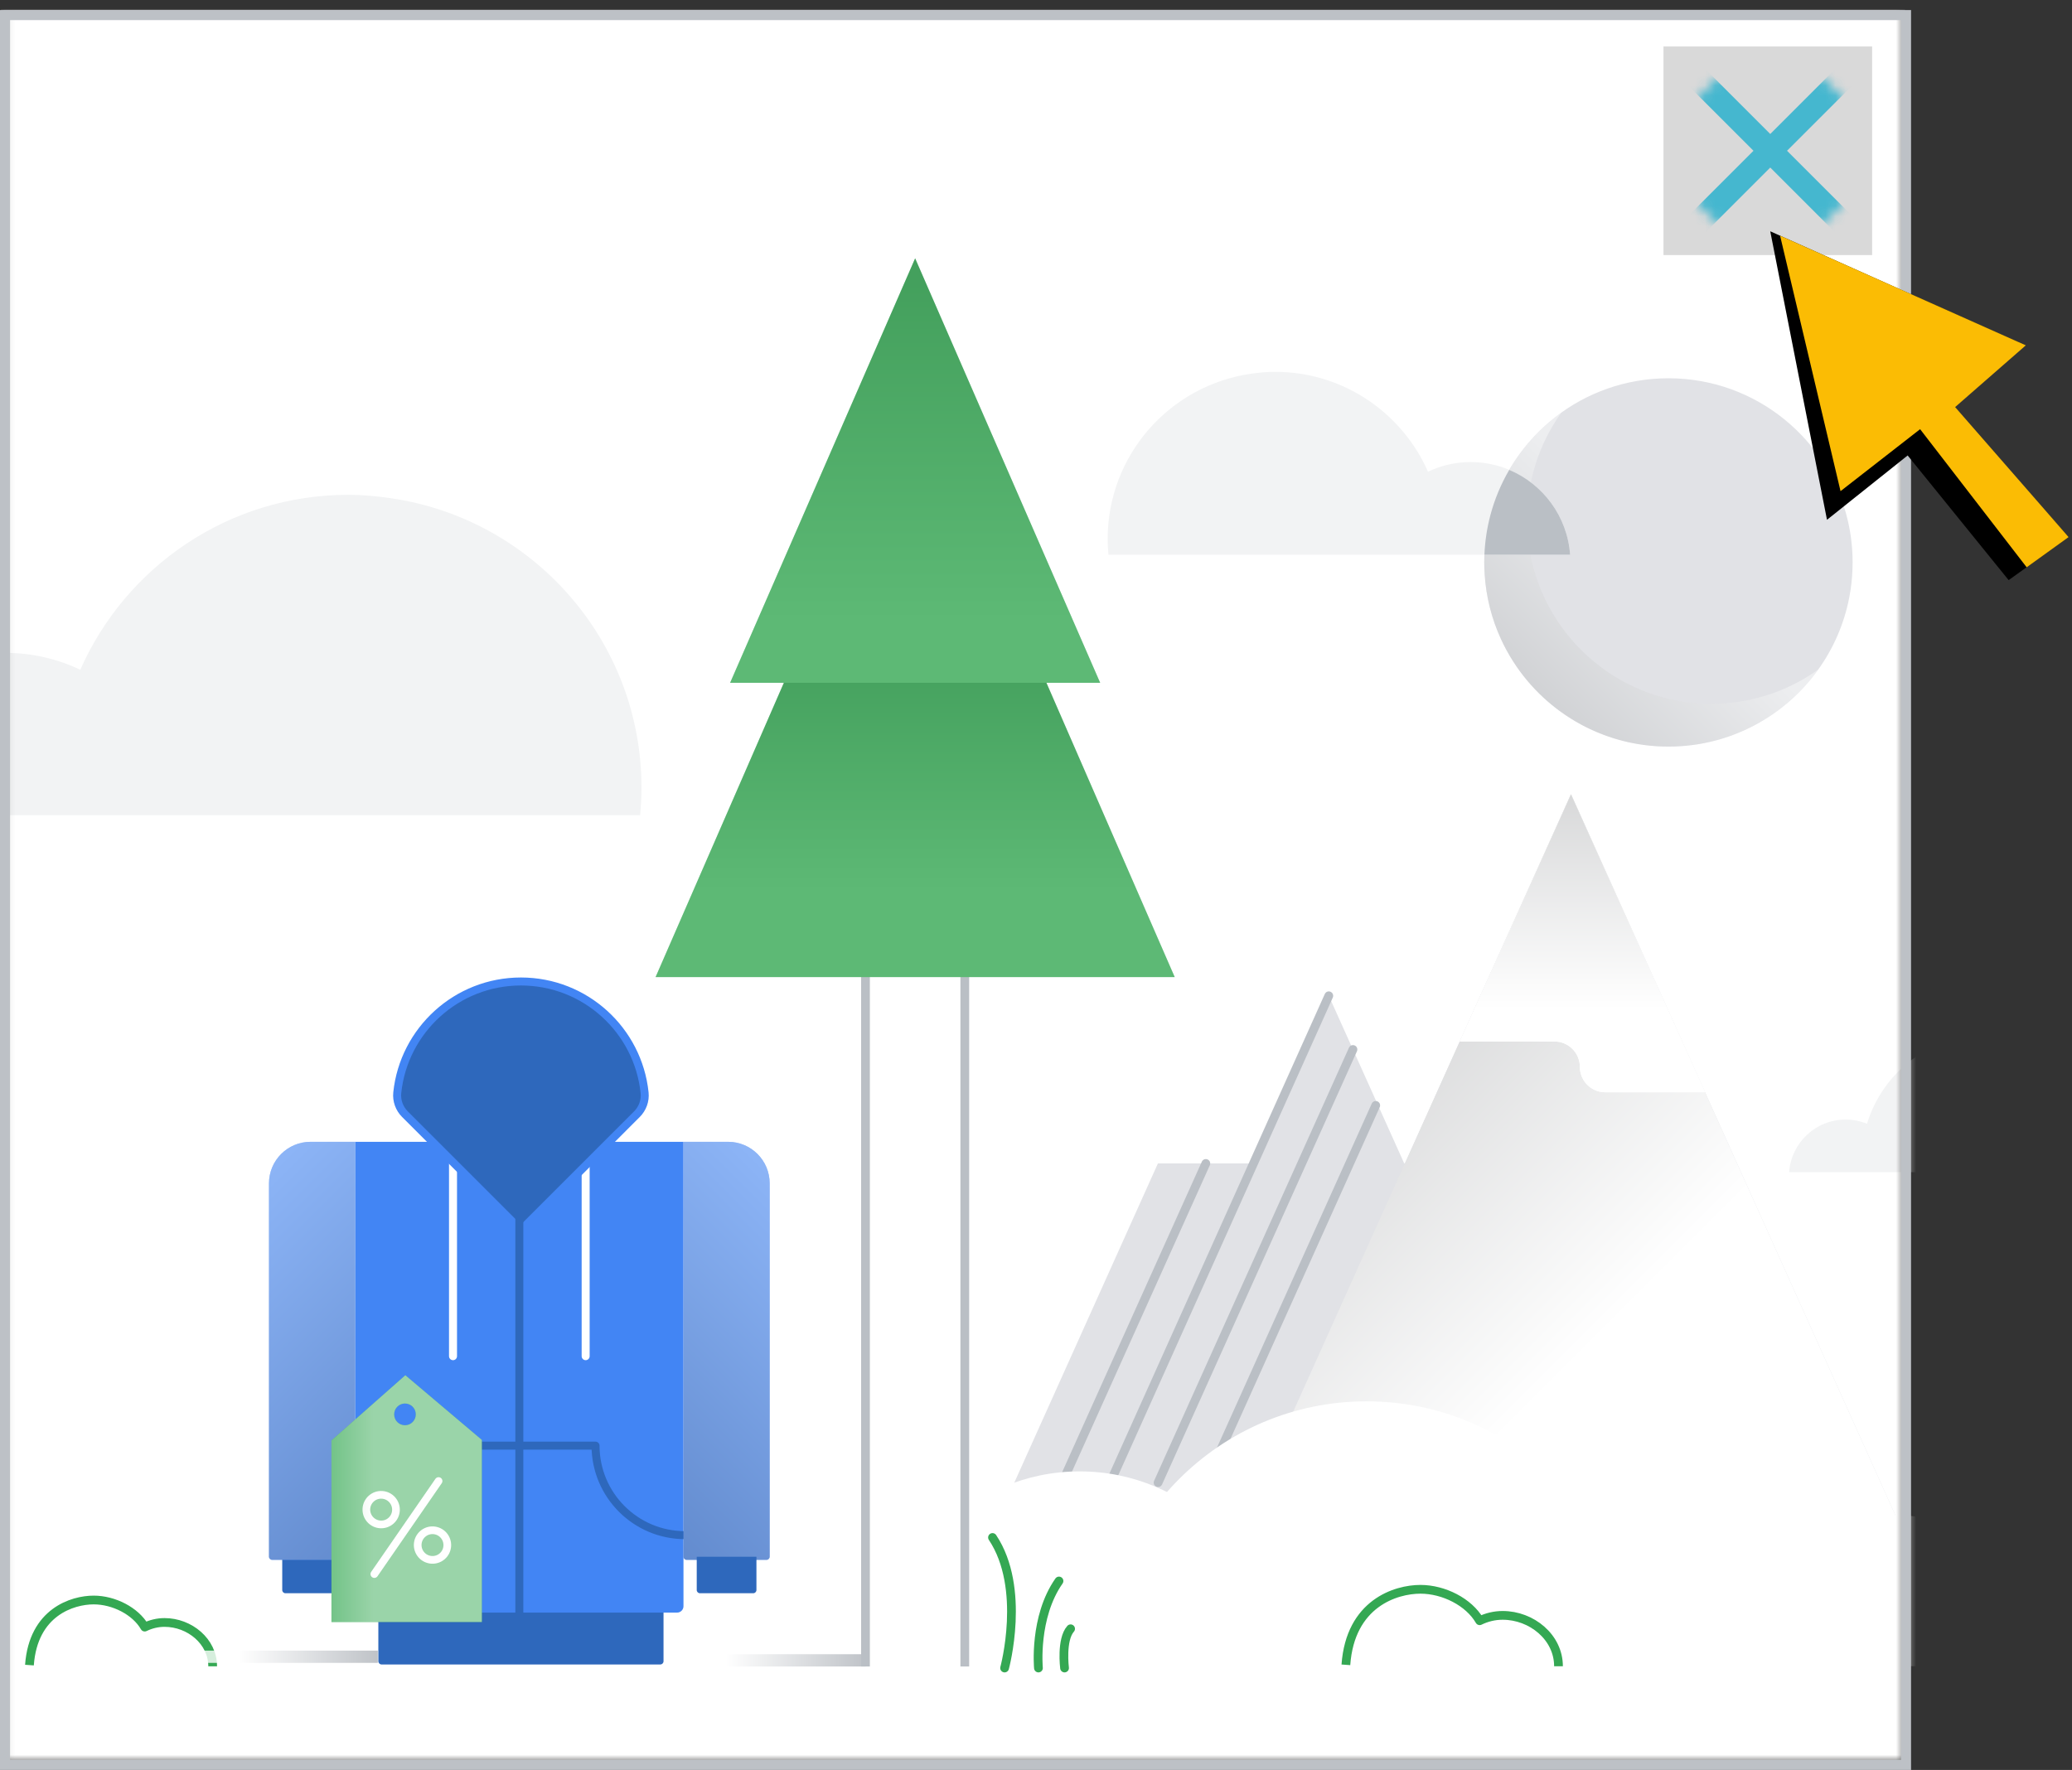 <svg width="206" height="176" viewBox="0 0 206 176" fill="none" xmlns="http://www.w3.org/2000/svg">
<rect x="0" y="0" width="206" height="176" fill="#333333" stroke="none"/>
<g clip-path="url(#clip0_1_209)">
<mask id="mask0_1_209" style="mask-type:luminance" maskUnits="userSpaceOnUse" x="0" y="0" width="190" height="176">
<path d="M189.406 0.965H0.088V175.202H189.406V0.965Z" fill="white"/>
</mask>
<g mask="url(#mask0_1_209)">
<path d="M189.406 0.965H0.088V175.202H189.406V0.965Z" fill="white"/>
<path d="M156.09 152.328L132.11 99.019L108.13 152.328H156.09Z" fill="#E1E2E6"/>
<path d="M154.904 158.373L150.216 115.692H115.12L95.921 158.373H154.904Z" fill="#E1E2E6"/>
<path d="M119.885 115.692L105.607 147.432" stroke="#BABFC5" stroke-width="0.87" stroke-linecap="round" stroke-linejoin="round"/>
<path d="M132.11 99.019L110.372 147.432" stroke="#BABFC5" stroke-width="0.87" stroke-linecap="round" stroke-linejoin="round"/>
<path d="M134.512 104.359L115.137 147.432" stroke="#BABFC5" stroke-width="0.87" stroke-linecap="round" stroke-linejoin="round"/>
<path d="M136.776 109.919L119.902 147.432" stroke="#BABFC5" stroke-width="0.87" stroke-linecap="round" stroke-linejoin="round"/>
<path style="mix-blend-mode:multiply" opacity="0.8" d="M86.046 164.492H67.967V165.713H86.046V164.492Z" fill="url(#paint0_linear_1_209)"/>
<path d="M191.9 158.373L156.188 78.982L120.475 158.373H191.9Z" fill="#E1E2E6"/>
<path style="mix-blend-mode:multiply" d="M191.9 158.373L156.188 78.982L120.475 158.373H191.9Z" fill="url(#paint1_linear_1_209)"/>
<path d="M162.204 165.683C162.204 151.137 150.412 139.345 135.866 139.345C121.32 139.345 109.528 151.137 109.528 165.683" fill="white"/>
<path d="M183.148 165.683C183.148 154.985 174.476 146.313 163.779 146.313C153.081 146.313 144.409 154.985 144.409 165.683" fill="white"/>
<path d="M126.71 165.683C126.71 154.985 118.038 146.313 107.341 146.313C96.644 146.313 87.972 154.985 87.972 165.683" fill="white"/>
<path d="M203.545 165.683C203.545 157.395 196.826 150.677 188.539 150.677C180.252 150.677 173.534 157.395 173.534 165.683" fill="white"/>
<g style="mix-blend-mode:multiply">
<path d="M179.045 68.649C179.055 68.639 179.065 68.628 179.075 68.618C179.316 68.367 179.551 68.109 179.777 67.845C179.787 67.834 179.796 67.823 179.805 67.812C179.905 67.695 180.004 67.576 180.102 67.456C180.12 67.433 180.138 67.41 180.156 67.388C180.248 67.274 180.338 67.159 180.427 67.043C180.442 67.023 180.458 67.003 180.474 66.982C182.037 64.921 183.173 62.52 183.752 59.908L183.754 59.901C183.847 59.479 183.926 59.052 183.99 58.62C183.992 58.607 183.993 58.595 183.995 58.582C184.023 58.39 184.048 58.197 184.07 58.002C184.073 57.973 184.077 57.943 184.08 57.913C184.102 57.707 184.122 57.5 184.137 57.292C184.138 57.276 184.139 57.259 184.14 57.242C184.153 57.057 184.163 56.871 184.171 56.685C184.173 56.636 184.175 56.588 184.176 56.539C184.183 56.336 184.188 56.132 184.188 55.926C184.188 55.907 184.187 55.887 184.187 55.867C184.186 55.722 184.185 55.576 184.181 55.431C184.179 55.37 184.176 55.31 184.174 55.25C184.17 55.144 184.166 55.039 184.161 54.935C184.157 54.868 184.152 54.803 184.148 54.736C184.142 54.637 184.135 54.538 184.127 54.44C184.122 54.373 184.116 54.308 184.11 54.242C184.101 54.143 184.091 54.044 184.081 53.945C184.074 53.882 184.066 53.818 184.059 53.755C184.047 53.653 184.034 53.552 184.02 53.451C184.012 53.392 184.004 53.333 183.996 53.274C183.98 53.166 183.963 53.059 183.946 52.952C183.937 52.901 183.929 52.849 183.92 52.798C183.9 52.679 183.878 52.56 183.855 52.442C183.848 52.404 183.841 52.366 183.833 52.328C183.804 52.184 183.774 52.04 183.742 51.898C183.739 51.886 183.737 51.873 183.734 51.861C181.885 43.705 174.592 37.615 165.876 37.615C157.378 37.615 150.234 43.405 148.168 51.254C147.776 52.746 147.564 54.311 147.564 55.926C147.564 56.322 147.579 56.713 147.604 57.102C147.749 59.383 148.311 61.55 149.217 63.528C149.57 64.301 149.976 65.045 150.429 65.755C152.109 68.389 154.443 70.563 157.201 72.052C157.205 72.054 157.209 72.056 157.214 72.059C157.351 72.133 157.49 72.205 157.629 72.276C157.64 72.281 157.651 72.287 157.662 72.292C157.801 72.362 157.94 72.43 158.081 72.497C158.081 72.497 158.082 72.497 158.082 72.498C158.519 72.704 158.966 72.894 159.422 73.065C159.428 73.068 159.435 73.071 159.442 73.073C159.558 73.117 159.675 73.158 159.792 73.199C159.844 73.218 159.897 73.237 159.949 73.255C160.054 73.291 160.159 73.325 160.264 73.359C160.331 73.381 160.398 73.402 160.465 73.423C160.564 73.453 160.663 73.483 160.763 73.512C160.839 73.534 160.915 73.555 160.991 73.576C161.085 73.602 161.18 73.629 161.275 73.653C161.361 73.675 161.447 73.696 161.533 73.717C161.621 73.739 161.708 73.761 161.796 73.781C161.922 73.809 162.048 73.836 162.175 73.862C162.272 73.882 162.369 73.901 162.466 73.919C162.593 73.943 162.719 73.966 162.846 73.988C162.919 74 162.992 74.01 163.065 74.021C163.175 74.038 163.286 74.055 163.397 74.07C163.473 74.081 163.549 74.09 163.625 74.099C163.735 74.113 163.845 74.125 163.956 74.137C164.031 74.145 164.107 74.152 164.184 74.159C164.298 74.17 164.412 74.179 164.527 74.187C164.599 74.193 164.672 74.198 164.744 74.203C164.871 74.21 164.998 74.216 165.125 74.221C165.186 74.224 165.247 74.227 165.308 74.229C165.497 74.235 165.686 74.238 165.876 74.238C166.053 74.238 166.23 74.235 166.406 74.23C166.461 74.228 166.516 74.226 166.571 74.224C166.693 74.219 166.814 74.214 166.936 74.207C166.998 74.203 167.061 74.199 167.124 74.195C167.24 74.187 167.356 74.178 167.471 74.168C167.532 74.163 167.592 74.158 167.653 74.152C167.781 74.14 167.908 74.126 168.036 74.111C168.081 74.105 168.126 74.101 168.171 74.095C168.343 74.074 168.514 74.05 168.685 74.024C168.714 74.019 168.743 74.014 168.772 74.009C168.913 73.987 169.053 73.963 169.193 73.938C169.248 73.928 169.302 73.917 169.357 73.906C169.473 73.884 169.588 73.861 169.703 73.836C169.761 73.824 169.818 73.811 169.876 73.799C169.992 73.773 170.107 73.746 170.222 73.718C170.274 73.705 170.325 73.693 170.377 73.68C170.52 73.644 170.662 73.606 170.804 73.567C170.825 73.561 170.847 73.555 170.868 73.549C171.033 73.502 171.198 73.453 171.361 73.402C171.396 73.391 171.431 73.379 171.466 73.368C171.593 73.327 171.719 73.286 171.844 73.243C171.894 73.225 171.943 73.208 171.992 73.191C172.105 73.15 172.218 73.109 172.33 73.067C172.379 73.049 172.428 73.03 172.477 73.011C172.596 72.965 172.715 72.917 172.833 72.869C172.871 72.853 172.908 72.838 172.945 72.823C173.26 72.691 173.57 72.551 173.875 72.403C173.908 72.387 173.94 72.37 173.973 72.354C174.092 72.295 174.21 72.236 174.327 72.174C174.368 72.153 174.409 72.131 174.45 72.11C174.562 72.05 174.674 71.989 174.785 71.927C174.822 71.906 174.859 71.886 174.896 71.865C175.025 71.792 175.153 71.718 175.279 71.641C175.295 71.632 175.312 71.622 175.328 71.613C175.622 71.435 175.909 71.25 176.192 71.057C176.22 71.038 176.247 71.019 176.275 71C176.387 70.922 176.498 70.844 176.608 70.764C176.64 70.741 176.671 70.718 176.703 70.695C176.814 70.613 176.925 70.529 177.035 70.445C177.058 70.427 177.082 70.409 177.106 70.391C177.378 70.179 177.645 69.96 177.905 69.733C177.91 69.728 177.915 69.723 177.921 69.719C178.042 69.613 178.161 69.505 178.279 69.397C178.301 69.376 178.323 69.355 178.346 69.335C178.449 69.238 178.552 69.141 178.653 69.042C178.675 69.02 178.698 68.998 178.721 68.976C178.83 68.868 178.938 68.759 179.045 68.649Z" fill="#E1E2E6"/>
</g>
<path style="mix-blend-mode:multiply" opacity="0.4" d="M180.53 66.745C180.502 66.764 180.475 66.783 180.447 66.802C180.164 66.995 179.877 67.18 179.583 67.358C179.567 67.367 179.55 67.377 179.534 67.386C179.408 67.463 179.28 67.537 179.151 67.61C179.114 67.631 179.077 67.651 179.04 67.672C178.929 67.734 178.817 67.795 178.705 67.855C178.664 67.876 178.623 67.898 178.582 67.919C178.465 67.98 178.347 68.04 178.228 68.099C178.195 68.115 178.163 68.132 178.13 68.148C177.825 68.296 177.515 68.436 177.2 68.568C177.163 68.584 177.126 68.598 177.088 68.614C176.97 68.662 176.851 68.71 176.732 68.756C176.683 68.775 176.634 68.794 176.584 68.812C176.472 68.854 176.36 68.895 176.247 68.936C176.198 68.953 176.149 68.97 176.099 68.987C175.974 69.031 175.848 69.072 175.721 69.113C175.686 69.124 175.651 69.136 175.616 69.147C175.453 69.198 175.288 69.247 175.123 69.294C175.101 69.3 175.08 69.306 175.058 69.312C174.917 69.351 174.775 69.389 174.632 69.425C174.58 69.438 174.529 69.45 174.477 69.463C174.362 69.491 174.247 69.518 174.131 69.544C174.073 69.557 174.016 69.569 173.958 69.581C173.843 69.606 173.727 69.629 173.612 69.651C173.557 69.662 173.503 69.673 173.448 69.683C173.308 69.708 173.168 69.732 173.027 69.754C172.998 69.759 172.969 69.764 172.939 69.769C172.769 69.795 172.598 69.819 172.426 69.84C172.381 69.846 172.336 69.85 172.291 69.856C172.163 69.871 172.036 69.885 171.907 69.897C171.847 69.903 171.787 69.908 171.726 69.913C171.611 69.923 171.495 69.932 171.379 69.94C171.316 69.944 171.253 69.948 171.191 69.952C171.069 69.959 170.948 69.964 170.826 69.969C170.771 69.971 170.716 69.973 170.661 69.975C170.485 69.98 170.308 69.983 170.131 69.983C169.941 69.983 169.752 69.98 169.563 69.974C169.502 69.972 169.441 69.969 169.38 69.966C169.253 69.961 169.126 69.955 168.999 69.948C168.927 69.943 168.854 69.938 168.782 69.932C168.667 69.924 168.553 69.915 168.439 69.904C168.362 69.897 168.286 69.89 168.211 69.882C168.1 69.871 167.99 69.858 167.88 69.844C167.804 69.835 167.728 69.826 167.652 69.815C167.541 69.8 167.43 69.784 167.32 69.766C167.247 69.755 167.174 69.745 167.101 69.733C166.974 69.711 166.848 69.688 166.721 69.664C166.624 69.646 166.527 69.627 166.429 69.607C166.303 69.581 166.177 69.554 166.051 69.526C165.963 69.506 165.876 69.484 165.788 69.462C165.702 69.441 165.616 69.42 165.53 69.398C165.435 69.374 165.34 69.347 165.246 69.321C165.17 69.3 165.094 69.279 165.018 69.257C164.918 69.228 164.819 69.198 164.72 69.168C164.653 69.147 164.586 69.126 164.519 69.104C164.414 69.07 164.309 69.036 164.204 69C164.152 68.982 164.099 68.963 164.047 68.945C163.93 68.903 163.813 68.862 163.697 68.818C163.69 68.816 163.683 68.813 163.677 68.81C163.221 68.638 162.774 68.449 162.337 68.243C162.337 68.242 162.336 68.242 162.336 68.242C162.195 68.176 162.056 68.107 161.917 68.037C161.906 68.032 161.895 68.026 161.884 68.021C161.745 67.95 161.606 67.878 161.469 67.804C161.465 67.802 161.46 67.799 161.456 67.797C158.698 66.308 156.364 64.134 154.684 61.5C154.231 60.79 153.825 60.046 153.472 59.273C152.566 57.295 152.004 55.128 151.859 52.847C151.834 52.458 151.819 52.067 151.819 51.672C151.819 50.056 152.031 48.491 152.423 46.999C152.996 44.822 153.96 42.805 155.234 41.024C151.813 43.473 149.269 47.071 148.168 51.254C147.776 52.746 147.564 54.311 147.564 55.926C147.564 56.322 147.579 56.713 147.604 57.102C147.749 59.383 148.311 61.55 149.217 63.528C149.57 64.301 149.976 65.045 150.429 65.755C152.109 68.389 154.443 70.563 157.201 72.052C157.205 72.054 157.21 72.056 157.214 72.059C157.351 72.133 157.49 72.205 157.629 72.276C157.64 72.281 157.651 72.287 157.662 72.292C157.801 72.362 157.94 72.43 158.081 72.497C158.081 72.497 158.082 72.497 158.082 72.498C158.52 72.704 158.966 72.894 159.422 73.065C159.428 73.068 159.435 73.071 159.442 73.073C159.558 73.117 159.675 73.158 159.792 73.199C159.844 73.218 159.897 73.237 159.95 73.255C160.054 73.291 160.159 73.325 160.265 73.359C160.331 73.381 160.398 73.402 160.465 73.423C160.564 73.453 160.663 73.483 160.763 73.512C160.839 73.534 160.915 73.555 160.991 73.576C161.085 73.602 161.18 73.629 161.275 73.653C161.361 73.675 161.447 73.696 161.533 73.717C161.621 73.739 161.708 73.76 161.796 73.781C161.922 73.809 162.048 73.836 162.175 73.862C162.272 73.882 162.369 73.901 162.467 73.919C162.593 73.943 162.719 73.966 162.846 73.988C162.919 74 162.992 74.01 163.065 74.021C163.175 74.038 163.286 74.055 163.397 74.07C163.473 74.081 163.549 74.09 163.625 74.099C163.735 74.113 163.845 74.125 163.956 74.137C164.032 74.145 164.108 74.152 164.184 74.159C164.298 74.17 164.412 74.179 164.527 74.187C164.599 74.193 164.672 74.198 164.744 74.203C164.871 74.21 164.998 74.216 165.125 74.221C165.186 74.224 165.247 74.227 165.308 74.229C165.497 74.235 165.686 74.238 165.876 74.238C166.053 74.238 166.23 74.235 166.406 74.23C166.461 74.228 166.516 74.226 166.571 74.224C166.693 74.219 166.814 74.214 166.936 74.207C166.998 74.203 167.061 74.199 167.124 74.195C167.24 74.187 167.356 74.178 167.471 74.168C167.532 74.163 167.592 74.158 167.653 74.152C167.781 74.14 167.908 74.126 168.036 74.111C168.081 74.105 168.126 74.101 168.171 74.095C168.343 74.074 168.514 74.05 168.685 74.024C168.714 74.019 168.743 74.014 168.772 74.009C168.913 73.987 169.053 73.963 169.193 73.938C169.248 73.927 169.302 73.917 169.357 73.906C169.473 73.884 169.588 73.861 169.703 73.836C169.761 73.824 169.818 73.811 169.876 73.799C169.992 73.773 170.107 73.746 170.222 73.718C170.274 73.705 170.326 73.693 170.377 73.68C170.52 73.644 170.662 73.606 170.804 73.567C170.825 73.561 170.847 73.555 170.868 73.549C171.033 73.502 171.198 73.453 171.361 73.402C171.396 73.391 171.431 73.379 171.466 73.368C171.593 73.327 171.719 73.286 171.844 73.242C171.894 73.225 171.943 73.208 171.992 73.19C172.105 73.15 172.218 73.109 172.33 73.067C172.379 73.049 172.428 73.03 172.477 73.011C172.596 72.965 172.715 72.917 172.833 72.869C172.871 72.853 172.908 72.838 172.945 72.823C173.26 72.691 173.57 72.551 173.875 72.403C173.908 72.387 173.94 72.37 173.973 72.354C174.092 72.295 174.21 72.235 174.327 72.174C174.368 72.153 174.409 72.131 174.45 72.11C174.562 72.05 174.674 71.989 174.785 71.927C174.822 71.906 174.859 71.886 174.896 71.865C175.025 71.792 175.153 71.717 175.279 71.641C175.296 71.632 175.312 71.622 175.328 71.613C175.622 71.435 175.91 71.25 176.192 71.057C176.22 71.038 176.247 71.019 176.275 71C176.387 70.922 176.498 70.844 176.608 70.764C176.64 70.741 176.671 70.718 176.703 70.695C176.814 70.613 176.925 70.529 177.035 70.445C177.058 70.427 177.082 70.409 177.106 70.391C177.378 70.179 177.645 69.959 177.905 69.733C177.91 69.728 177.915 69.723 177.921 69.719C178.042 69.613 178.161 69.505 178.279 69.397C178.301 69.376 178.323 69.355 178.346 69.335C178.449 69.238 178.552 69.141 178.653 69.042C178.675 69.02 178.698 68.998 178.721 68.976C178.83 68.868 178.938 68.759 179.045 68.649C179.055 68.639 179.065 68.629 179.075 68.618C179.316 68.367 179.551 68.109 179.777 67.845C179.787 67.834 179.796 67.823 179.805 67.812C179.905 67.695 180.004 67.576 180.102 67.456C180.12 67.433 180.138 67.41 180.156 67.388C180.248 67.274 180.338 67.159 180.427 67.043C180.442 67.023 180.458 67.003 180.474 66.982C180.577 66.846 180.678 66.708 180.777 66.57C180.695 66.628 180.613 66.687 180.53 66.745Z" fill="url(#paint2_linear_1_209)"/>
<path d="M146.204 45.947C144.689 45.947 143.258 46.297 141.973 46.904C139.394 41.059 133.557 36.974 126.757 36.974C125.951 36.974 125.164 37.051 124.387 37.162C116.327 38.315 110.124 45.228 110.124 53.607C110.124 54.131 110.155 54.647 110.203 55.158H156.101C155.729 50.011 151.446 45.947 146.204 45.947Z" fill="#F2F3F4"/>
<path d="M156.101 55.158C155.826 51.35 153.409 48.138 150.049 46.723C149.231 48.126 148.592 49.645 148.168 51.254C147.838 52.508 147.638 53.814 147.582 55.158H156.101Z" fill="#BABFC5"/>
<path d="M86.048 165.713V83.861H95.921V165.713" stroke="#BABFC5" stroke-width="0.87" stroke-miterlimit="10"/>
<path d="M90.984 37.943L65.178 97.158H116.791L90.984 37.943Z" fill="#34A853"/>
<path style="mix-blend-mode:multiply" opacity="0.2" d="M90.984 37.943L65.178 97.158H116.791L90.984 37.943Z" fill="url(#paint3_linear_1_209)"/>
<path d="M99.878 165.865C99.878 165.865 102.041 157.933 98.676 152.885" stroke="#34A853" stroke-width="0.87" stroke-linecap="round" stroke-linejoin="round"/>
<path d="M103.243 165.865C103.243 165.865 102.762 160.817 105.286 157.212" stroke="#34A853" stroke-width="0.87" stroke-linecap="round" stroke-linejoin="round"/>
<path d="M105.839 165.865C105.839 165.865 105.478 163.046 106.44 161.964" stroke="#34A853" stroke-width="0.87" stroke-linecap="round" stroke-linejoin="round"/>
<path d="M90.984 25.685L72.588 67.896H109.38L90.984 25.685Z" fill="#34A853"/>
<path style="mix-blend-mode:multiply" opacity="0.2" d="M90.984 25.685L72.588 67.896H109.38L90.984 25.685Z" fill="url(#paint4_linear_1_209)"/>
<path d="M157.071 106.091C157.071 107.485 158.202 108.615 159.596 108.615H169.518L156.188 78.982L145.129 103.566H154.547C155.941 103.566 157.071 104.696 157.071 106.091Z" fill="white"/>
<path style="mix-blend-mode:multiply" d="M157.071 106.091C157.071 107.485 158.202 108.615 159.596 108.615H169.518L156.188 78.982L145.129 103.566H154.547C155.941 103.566 157.071 104.696 157.071 106.091Z" fill="url(#paint5_linear_1_209)"/>
<path d="M177.878 116.556C178.089 113.634 180.521 111.328 183.497 111.328C184.248 111.328 184.963 111.479 185.618 111.747C187.012 107.155 190.973 103.683 195.831 102.988C196.417 102.904 197.01 102.846 197.618 102.846C202.745 102.846 207.146 105.926 209.09 110.333C210.059 109.875 211.138 109.612 212.28 109.612C216.233 109.612 219.462 112.676 219.743 116.556L177.878 116.556Z" fill="#F2F3F4"/>
<path d="M154.947 165.689C154.947 162.804 152.282 160.63 149.398 160.63C148.576 160.63 147.801 160.825 147.109 161.163C146.033 159.296 143.531 158.037 141.222 158.037C138.781 158.037 134.245 159.421 133.809 165.548" fill="white"/>
<path d="M154.947 165.689C154.947 162.804 152.282 160.63 149.398 160.63C148.576 160.63 147.801 160.825 147.109 161.163C146.033 159.296 143.531 158.037 141.222 158.037C138.781 158.037 134.245 159.421 133.809 165.548" stroke="#34A853" stroke-width="0.87" stroke-linejoin="round"/>
<path d="M21.143 165.696C21.143 163.21 18.846 161.336 16.361 161.336C15.652 161.336 14.985 161.505 14.389 161.796C13.461 160.188 11.306 159.102 9.316 159.102C7.213 159.102 3.304 160.295 2.928 165.575" fill="white"/>
<path d="M21.143 165.696C21.143 163.21 18.846 161.336 16.361 161.336C15.652 161.336 14.985 161.505 14.389 161.796C13.461 160.188 11.306 159.102 9.316 159.102C7.213 159.102 3.304 160.295 2.928 165.575" stroke="#34A853" stroke-width="0.87" stroke-linejoin="round"/>
<path d="M0.572 64.922C3.227 64.922 5.733 65.534 7.984 66.597C12.503 56.358 22.728 49.203 34.639 49.203C36.053 49.203 37.432 49.337 38.791 49.532C52.912 51.552 63.778 63.662 63.778 78.341C63.778 79.258 63.723 80.162 63.641 81.058H-16.766C-16.115 72.041 -8.611 64.922 0.572 64.922Z" fill="#F2F3F4"/>
<path d="M65.65 165.512H37.933C37.758 165.512 37.615 165.37 37.615 165.194V160.237H65.968V165.194C65.968 165.37 65.826 165.512 65.65 165.512Z" fill="#2E68BC"/>
<path d="M35.313 113.54H67.952V159.719C67.952 160.07 67.667 160.355 67.316 160.355H35.949C35.598 160.355 35.313 160.07 35.313 159.719L35.313 113.54Z" fill="#4285F4"/>
<path d="M68.111 152.654C63.195 152.654 59.209 148.669 59.209 143.753H44.374C44.374 148.669 40.389 152.654 35.472 152.654" stroke="#2E68BC" stroke-width="0.795" stroke-linecap="round" stroke-linejoin="round"/>
<path d="M33.677 158.43H28.378C28.203 158.43 28.06 158.287 28.06 158.112V154.803H33.995V158.112C33.995 158.287 33.852 158.43 33.677 158.43Z" fill="#2E68BC"/>
<path d="M30.874 113.54H35.313V154.792C35.313 154.968 35.171 155.11 34.995 155.11H27.059C26.884 155.11 26.742 154.968 26.742 154.792V117.673C26.742 115.392 28.593 113.54 30.874 113.54Z" fill="#4285F4"/>
<path style="mix-blend-mode:multiply" opacity="0.4" d="M30.874 113.54H35.313V154.792C35.313 154.968 35.171 155.11 34.995 155.11H27.059C26.884 155.11 26.742 154.968 26.742 154.792V117.673C26.742 115.392 28.593 113.54 30.874 113.54Z" fill="url(#paint6_linear_1_209)"/>
<path d="M76.206 155.11H68.269C68.094 155.11 67.952 154.968 67.952 154.792V113.54H72.391C74.672 113.54 76.523 115.392 76.523 117.673V154.792C76.523 154.968 76.381 155.11 76.206 155.11Z" fill="#4285F4"/>
<path style="mix-blend-mode:multiply" opacity="0.4" d="M76.206 155.11H68.269C68.094 155.11 67.952 154.968 67.952 154.792V113.54H72.391C74.672 113.54 76.523 115.392 76.523 117.673V154.792C76.523 154.968 76.381 155.11 76.206 155.11Z" fill="url(#paint7_linear_1_209)"/>
<path d="M69.588 158.43H74.887C75.062 158.43 75.205 158.287 75.205 158.112V154.803H69.27V158.112C69.27 158.287 69.413 158.43 69.588 158.43Z" fill="#2E68BC"/>
<path d="M58.226 113.428V134.857" stroke="white" stroke-width="0.795" stroke-linecap="round" stroke-linejoin="round"/>
<path d="M45.039 113.428V134.857" stroke="white" stroke-width="0.795" stroke-linecap="round" stroke-linejoin="round"/>
<path d="M63.325 110.79C63.886 110.23 64.169 109.446 64.087 108.658C63.436 102.443 58.18 97.598 51.792 97.598C45.404 97.598 40.148 102.443 39.496 108.658C39.414 109.446 39.698 110.23 40.258 110.79L51.792 122.324L63.325 110.79Z" fill="#2E68BC"/>
<path d="M63.325 110.79C63.886 110.23 64.169 109.446 64.087 108.658C63.436 102.443 58.18 97.598 51.792 97.598C45.404 97.598 40.148 102.443 39.496 108.658C39.414 109.446 39.698 110.23 40.258 110.79L51.792 122.324L63.325 110.79Z" stroke="#4285F4" stroke-width="0.795" stroke-linecap="round" stroke-linejoin="round"/>
<path d="M51.633 113.593V164.364" stroke="#2E68BC" stroke-width="0.795" stroke-linecap="round" stroke-linejoin="round"/>
<path style="mix-blend-mode:multiply" opacity="0.8" d="M37.562 164.133H19.483V165.354H37.562V164.133Z" fill="url(#paint8_linear_1_209)"/>
<path d="M47.905 143.182L40.3 136.75L32.955 143.237L32.955 161.292H47.905L47.905 143.182ZM40.263 141.725C39.669 141.725 39.187 141.241 39.188 140.644C39.188 140.047 39.669 139.563 40.263 139.563C40.857 139.563 41.339 140.047 41.339 140.644C41.339 141.241 40.857 141.725 40.263 141.725Z" fill="#34A853"/>
<path d="M38.868 151.224C39.479 150.689 39.539 149.758 39.002 149.146C38.465 148.534 37.535 148.472 36.924 149.008C36.313 149.544 36.253 150.474 36.79 151.086C37.327 151.698 38.257 151.76 38.868 151.224Z" stroke="white" stroke-width="0.764" stroke-linecap="round" stroke-linejoin="round"/>
<path d="M43.971 154.747C44.582 154.212 44.642 153.281 44.106 152.669C43.569 152.057 42.639 151.995 42.028 152.531C41.417 153.067 41.357 153.997 41.893 154.609C42.43 155.221 43.361 155.283 43.971 154.747Z" stroke="white" stroke-width="0.764" stroke-linecap="round" stroke-linejoin="round"/>
<path d="M43.603 147.273L37.217 156.523" stroke="white" stroke-width="0.764" stroke-linecap="round" stroke-linejoin="round"/>
<path style="mix-blend-mode:multiply" opacity="0.5" d="M47.905 143.182L40.3 136.75L32.955 143.237L32.955 161.292H47.905L47.905 143.182ZM40.263 141.725C39.669 141.725 39.187 141.241 39.188 140.644C39.188 140.047 39.669 139.563 40.263 139.563C40.857 139.563 41.339 140.047 41.339 140.644C41.339 141.241 40.857 141.725 40.263 141.725Z" fill="url(#paint9_linear_1_209)"/>
</g>
<rect x="0.5" y="1.5" width="189" height="174" stroke="#BDC1C6"/>
<rect x="165.386" y="4.621" width="20.742" height="20.742" fill="#D9D9D9"/>
<mask id="mask1_1_209" style="mask-type:alpha" maskUnits="userSpaceOnUse" x="163" y="2" width="26" height="26">
<rect x="176" y="2.5" width="17.678" height="17.678" transform="rotate(45 176 2.5)" fill="#D9D9D9"/>
</mask>
<g mask="url(#mask1_1_209)">
<path d="M166.826 25.834L165.158 24.166L174.332 14.992L165.158 5.818L166.826 4.15L176 13.324L185.174 4.15L186.842 5.818L177.668 14.992L186.842 24.166L185.174 25.834L176 16.66L166.826 25.834Z" fill="#45B7CF"/>
</g>
<path d="M176 23L181.641 51.688L189.661 45.29L199.701 57.687L205.666 53.409L193.915 40.217L200.764 34.072L176 23Z" fill="black"/>
<path d="M176.978 23.437L182.988 48.839L190.899 42.677L201.495 56.412L205.666 53.409L194.38 40.48L201.408 34.34L176.978 23.437Z" fill="#FBBC04"/>
</g>
<defs>
<linearGradient id="paint0_linear_1_209" x1="72.186" y1="165.102" x2="90.266" y2="165.102" gradientUnits="userSpaceOnUse">
<stop stop-color="white"/>
<stop offset="1" stop-color="#979DA5"/>
</linearGradient>
<linearGradient id="paint1_linear_1_209" x1="155.881" y1="136.227" x2="70.891" y2="51.237" gradientUnits="userSpaceOnUse">
<stop stop-color="white"/>
<stop offset="1" stop-color="#808285"/>
</linearGradient>
<linearGradient id="paint2_linear_1_209" x1="165.833" y1="55.97" x2="142.348" y2="79.455" gradientUnits="userSpaceOnUse">
<stop stop-color="white"/>
<stop offset="1" stop-color="#808285"/>
</linearGradient>
<linearGradient id="paint3_linear_1_209" x1="90.984" y1="88.735" x2="90.984" y2="64.71" gradientUnits="userSpaceOnUse">
<stop stop-color="white"/>
<stop offset="1" stop-color="#808285"/>
</linearGradient>
<linearGradient id="paint4_linear_1_209" x1="90.984" y1="61.801" x2="90.984" y2="28.008" gradientUnits="userSpaceOnUse">
<stop stop-color="white"/>
<stop offset="1" stop-color="#808285"/>
</linearGradient>
<linearGradient id="paint5_linear_1_209" x1="157.323" y1="100.369" x2="157.323" y2="31.468" gradientUnits="userSpaceOnUse">
<stop stop-color="white"/>
<stop offset="1" stop-color="#808285"/>
</linearGradient>
<linearGradient id="paint6_linear_1_209" x1="18.846" y1="122.051" x2="47.761" y2="150.965" gradientUnits="userSpaceOnUse">
<stop stop-color="white"/>
<stop offset="1" stop-color="#808285"/>
</linearGradient>
<linearGradient id="paint7_linear_1_209" x1="84.419" y1="122.051" x2="55.505" y2="150.965" gradientUnits="userSpaceOnUse">
<stop stop-color="white"/>
<stop offset="1" stop-color="#808285"/>
</linearGradient>
<linearGradient id="paint8_linear_1_209" x1="23.702" y1="164.743" x2="41.781" y2="164.743" gradientUnits="userSpaceOnUse">
<stop stop-color="white"/>
<stop offset="1" stop-color="#979DA5"/>
</linearGradient>
<linearGradient id="paint9_linear_1_209" x1="37.062" y1="149.032" x2="26.158" y2="149.032" gradientUnits="userSpaceOnUse">
<stop stop-color="white"/>
<stop offset="0.995" stop-color="#34A853"/>
</linearGradient>
<clipPath id="clip0_1_209">
<rect width="206" height="176" fill="white"/>
</clipPath>
</defs>
</svg>
